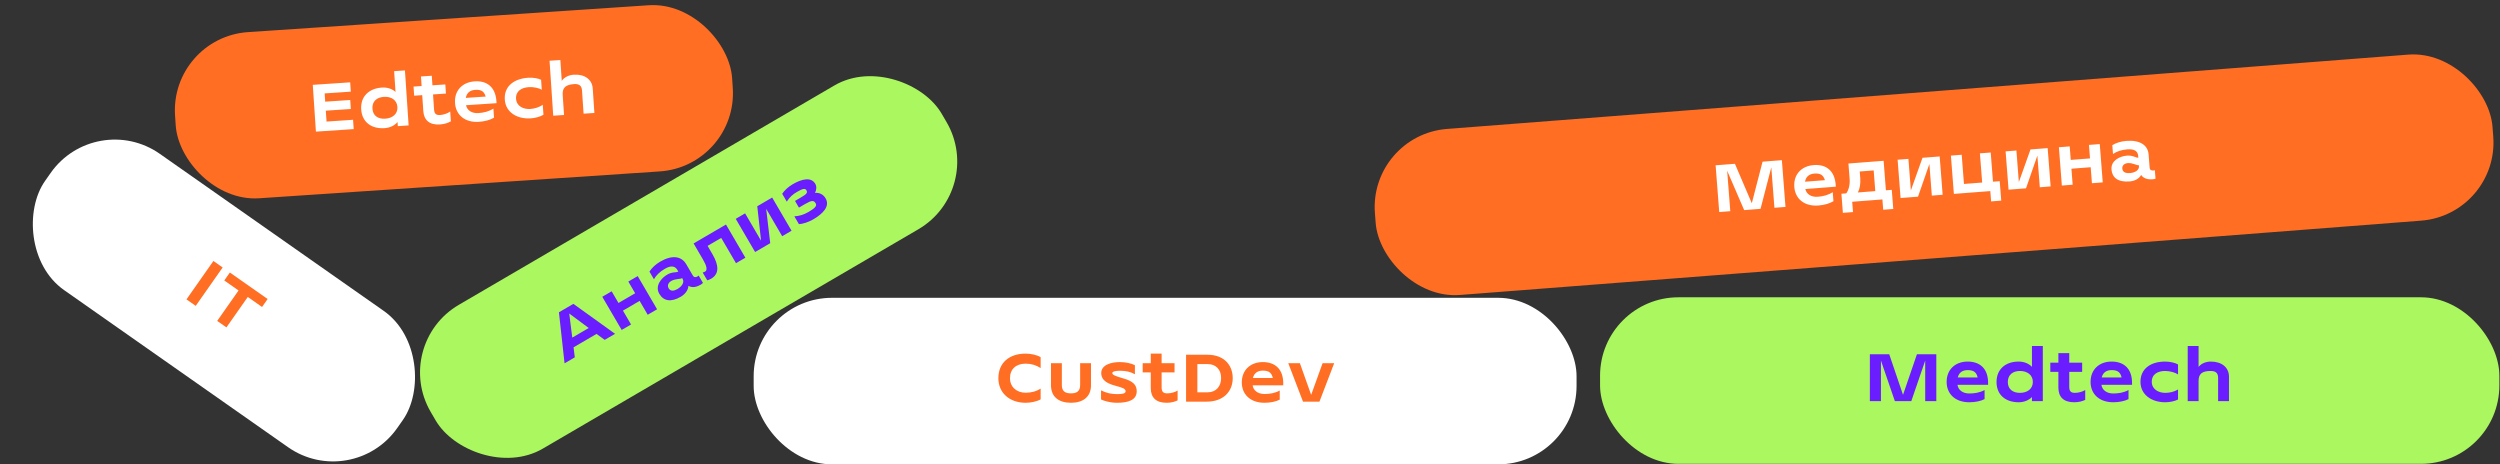 <?xml version="1.0" encoding="UTF-8"?> <svg xmlns="http://www.w3.org/2000/svg" width="1276" height="237" viewBox="0 0 1276 237" fill="none"><rect x="0" y="0" width="1276" height="237" fill="#333333" stroke="none"/><g clip-path="url(#clip0_9400_18148)"><rect x="816.672" y="151.738" width="459" height="85" rx="40" fill="#ABF75F"></rect><path d="M978.404 180.802H988.292V204.738H982.628V184.034L975.524 204.738H967.14L960.036 184.034V204.738H954.372V180.802H964.26L971.3 201.538L978.404 180.802ZM1014.72 195.394V196.418H999.1C999.452 199.042 1001.76 200.834 1005.12 200.834C1007.74 200.834 1010.4 200.45 1012.92 199.074V203.714C1010.97 204.706 1008.22 205.314 1005.15 205.314C997.692 205.314 993.564 200.802 993.564 194.946C993.564 188.674 997.884 184.546 1004.32 184.546C1010.65 184.546 1014.72 188.226 1014.72 195.394ZM999.228 192.674H1009.4C1008.86 190.402 1007.8 188.898 1004.32 188.898C1001.6 188.898 999.868 190.178 999.228 192.674ZM1019.03 194.978C1019.03 188.482 1023.58 184.546 1030.3 184.546C1033.08 184.546 1035.48 185.538 1037.11 187.234V176.61H1042.65V204.738H1037.11V202.658C1035.45 204.322 1033.08 205.314 1030.3 205.314C1023.58 205.314 1019.03 201.474 1019.03 194.978ZM1024.79 194.978C1024.79 198.69 1027.39 200.514 1030.97 200.514C1034.81 200.514 1037.56 198.434 1037.56 194.946C1037.56 191.426 1034.81 189.346 1030.97 189.346C1027.39 189.346 1024.79 191.266 1024.79 194.978ZM1059.05 200.514C1061.04 200.514 1062.99 199.874 1064.3 199.074V204.098C1062.83 204.77 1061.16 205.314 1058.67 205.314C1053.23 205.314 1050.6 202.594 1050.6 197.826V189.794H1046.48V185.122H1050.6V180.226H1056.14V185.122H1062.73V189.794H1056.14V197.442C1056.14 199.65 1056.94 200.514 1059.05 200.514ZM1088.19 195.394V196.418H1072.57C1072.92 199.042 1075.23 200.834 1078.59 200.834C1081.21 200.834 1083.87 200.45 1086.39 199.074V203.714C1084.44 204.706 1081.69 205.314 1078.62 205.314C1071.16 205.314 1067.03 200.802 1067.03 194.946C1067.03 188.674 1071.35 184.546 1077.79 184.546C1084.12 184.546 1088.19 188.226 1088.19 195.394ZM1072.7 192.674H1082.87C1082.33 190.402 1081.27 188.898 1077.79 188.898C1075.07 188.898 1073.34 190.178 1072.7 192.674ZM1105.11 184.546C1107.67 184.546 1110.23 185.186 1111.67 186.018V191.106C1110.23 190.146 1107.61 189.346 1105.11 189.346C1101.49 189.346 1098.26 190.85 1098.26 194.882C1098.26 198.658 1101.69 200.514 1105.11 200.514C1107.25 200.514 1109.65 200.034 1111.67 198.786V203.906C1109.91 204.834 1107.29 205.314 1105.11 205.314C1098.04 205.314 1092.5 201.346 1092.5 194.882C1092.5 188.13 1097.78 184.546 1105.11 184.546ZM1128.42 184.546C1133.99 184.546 1137.67 187.554 1137.67 192.258V204.738H1132.13V192.962C1132.13 190.754 1131.3 189.346 1128.33 189.346C1124.13 189.346 1122.15 190.69 1122.15 194.402V204.738H1116.61V176.61H1122.15V187.266C1123.65 185.346 1126.21 184.546 1128.42 184.546Z" fill="#6A1DFF"></path><rect x="86.672" y="19.066" width="284.966" height="85" rx="40" transform="rotate(-3.836 86.672 19.066)" fill="#FF6E23"></rect><path d="M166.668 62.044L180.206 61.136L180.525 65.894L161.24 67.187L159.639 43.304L178.732 42.024L179.051 46.782L165.705 47.676L165.987 51.891L178.759 51.035L179.067 55.632L166.296 56.489L166.668 62.044ZM184.351 55.855C183.917 49.374 188.187 45.142 194.892 44.693C197.67 44.507 200.131 45.336 201.873 46.919L201.162 36.319L206.685 35.948L208.567 64.013L203.044 64.384L202.905 62.308C201.356 64.08 199.059 65.228 196.282 65.414C189.577 65.864 184.786 62.337 184.351 55.855ZM190.098 55.47C190.347 59.173 193.055 60.82 196.631 60.58C200.462 60.323 203.069 58.064 202.836 54.584C202.6 51.072 199.715 49.18 195.884 49.437C192.308 49.677 189.85 51.766 190.098 55.47ZM224.65 58.701C226.63 58.569 228.535 57.799 229.79 56.913L230.126 61.926C228.703 62.695 227.079 63.349 224.588 63.516C219.161 63.88 216.361 61.342 216.042 56.585L215.504 48.571L211.385 48.847L211.073 44.185L215.192 43.909L214.864 39.024L220.388 38.654L220.715 43.539L227.292 43.098L227.605 47.759L221.028 48.2L221.539 55.831C221.687 58.034 222.543 58.843 224.65 58.701ZM253.376 51.644L253.445 52.665L237.864 53.71C238.39 56.305 240.809 57.938 244.162 57.714C246.78 57.538 249.404 56.977 251.834 55.435L252.145 60.065C250.264 61.185 247.558 61.976 244.493 62.181C237.054 62.68 232.633 58.455 232.242 52.612C231.822 46.354 235.856 41.946 242.274 41.516C248.595 41.092 252.897 44.492 253.376 51.644ZM237.741 49.966L247.894 49.285C247.199 47.055 246.045 45.625 242.565 45.858C239.851 46.04 238.212 47.433 237.741 49.966ZM269.537 39.688C272.091 39.516 274.688 39.983 276.181 40.717L276.521 45.794C275.02 44.932 272.349 44.31 269.858 44.477C266.25 44.719 263.126 46.436 263.396 50.459C263.649 54.226 267.189 55.849 270.605 55.62C272.745 55.476 275.107 54.837 277.035 53.457L277.378 58.565C275.684 59.609 273.098 60.263 270.927 60.409C263.87 60.882 258.081 57.293 257.649 50.844C257.197 44.107 262.226 40.178 269.537 39.688ZM292.797 38.128C298.353 37.755 302.226 40.51 302.541 45.204L303.376 57.656L297.852 58.026L297.064 46.276C296.916 44.074 295.992 42.724 293.023 42.923C288.84 43.204 286.951 44.678 287.199 48.381L287.89 58.694L282.367 59.065L280.485 31L286.008 30.629L286.721 41.261C288.094 39.245 290.594 38.276 292.797 38.128Z" fill="white"></path><rect x="698.672" y="68.894" width="572.117" height="85" rx="40" transform="rotate(-4.421 698.672 68.894)" fill="#FF6E23"></rect><path d="M899.609 82.511L909.467 81.749L911.312 105.614L905.665 106.05L904.069 85.408L898.582 106.598L890.223 107.244L881.544 87.15L883.14 107.792L877.493 108.228L875.648 84.364L885.507 83.602L894.124 103.733L899.609 82.511ZM936.938 94.261L937.017 95.282L921.447 96.486C922 99.075 924.436 100.684 927.786 100.425C930.402 100.222 933.02 99.635 935.435 98.068L935.792 102.694C933.923 103.834 931.226 104.652 928.163 104.889C920.729 105.464 916.266 101.283 915.814 95.445C915.331 89.191 919.32 84.743 925.733 84.247C932.05 83.758 936.385 87.114 936.938 94.261ZM921.286 92.743L931.432 91.958C930.714 89.735 929.546 88.317 926.068 88.586C923.356 88.795 921.732 90.205 921.286 92.743ZM962.567 97.126L965.566 96.894L966.321 106.657L961.184 107.054L960.777 101.79L945.367 102.981L945.774 108.245L940.605 108.645L939.851 98.882L942.339 98.69C943.639 96.824 944.271 94.207 944.049 91.336L943.44 83.455L961.403 82.067L962.567 97.126ZM957.143 97.545L956.327 86.985L949.212 87.535L949.473 90.917C949.69 93.724 949.225 96.424 948.273 98.231L957.143 97.545ZM981.239 80.533L990.013 79.855L991.525 99.412L986.005 99.839L984.757 83.695L978.955 100.384L970.053 101.072L968.541 81.515L974.061 81.088L975.306 97.2L981.239 80.533ZM1017.22 92.74L1020.66 92.474L1021.43 102.396L1016.26 102.796L1015.85 97.532L997.253 98.97L995.741 79.412L1001.26 78.985L1002.41 93.885L1011.7 93.167L1010.54 78.267L1016.06 77.841L1017.22 92.74ZM1036.36 76.272L1045.13 75.594L1046.64 95.151L1041.12 95.578L1039.87 79.434L1034.07 96.123L1025.17 96.811L1023.66 77.254L1029.18 76.827L1030.42 92.939L1036.36 76.272ZM1066.2 73.964L1071.72 73.538L1073.24 93.095L1067.72 93.522L1067.08 85.354L1057.26 86.114L1057.89 94.282L1052.37 94.709L1050.86 75.151L1056.38 74.724L1056.91 81.615L1066.74 80.856L1066.2 73.964ZM1099.12 87.018C1099.31 87.004 1099.75 86.905 1099.84 86.866L1100.18 91.205C1099.8 91.362 1099.2 91.473 1098.76 91.507C1095.37 91.769 1093.74 90.611 1092.84 89.301C1092.03 90.872 1089.93 92.382 1086.97 92.612C1081.03 93.07 1078.03 90.703 1077.7 86.492C1077.35 82.025 1081.8 79.724 1085.63 79.427C1088.63 79.196 1090.08 80.592 1091.39 80.49L1091.32 79.565C1091.12 77.045 1089.24 75.971 1085.8 76.237C1082.77 76.471 1080.39 77.297 1078.47 78.601L1078.12 74.102C1080.02 72.928 1082.49 72.127 1085.27 71.913C1092.13 71.382 1096.28 73.982 1096.66 78.896L1097.18 85.596C1097.26 86.68 1097.97 87.107 1099.12 87.018ZM1091.73 84.861L1091.69 84.351C1090.38 84.452 1088.57 83.083 1086.08 83.244C1084.49 83.367 1083.08 84.246 1083.22 86.065C1083.38 88.107 1085.33 88.469 1087.15 88.329C1089.73 88.129 1091.88 86.84 1091.73 84.861Z" fill="white"></path><rect x="48.812" y="55.539" width="219.585" height="85" rx="40" transform="rotate(35.046 48.812 55.539)" fill="white"></rect><path d="M95.178 152.802L108.923 133.205L113.639 136.513L99.894 156.109L95.178 152.802ZM136.599 152.617L133.75 156.678L126.467 151.569L115.571 167.105L110.855 163.797L121.752 148.262L114.469 143.153L117.317 139.093L136.599 152.617Z" fill="#FF6E23"></path><rect x="384.672" y="152" width="420" height="85" rx="40" fill="white"></rect><path d="M515.492 193.032C515.492 197.544 518.98 200.456 523.492 200.456C526.276 200.456 528.964 199.784 531.14 198.312V203.848C528.836 205.064 525.892 205.576 523.492 205.576C515.332 205.576 509.572 200.584 509.572 193.032C509.572 185.064 515.236 180.488 523.492 180.488C526.148 180.488 529.316 181.16 531.14 182.312V187.848C528.772 186.312 526.212 185.608 523.492 185.608C518.66 185.608 515.492 188.328 515.492 193.032ZM551.307 185.384H556.843V196.648C556.843 202.728 552.587 205.576 546.635 205.576C540.619 205.576 536.427 202.728 536.427 196.648V185.384H541.963V196.52C541.963 199.656 543.595 200.776 546.635 200.776C549.611 200.776 551.307 199.656 551.307 196.52V185.384ZM572.342 192.84C575.926 193.896 580.182 195.048 580.182 199.688C580.182 204.232 575.766 205.576 570.198 205.576C566.23 205.576 563.158 204.456 561.974 203.88V199.24C564.694 200.616 567.126 201.16 570.198 201.16C572.726 201.16 574.518 200.904 574.518 199.688C574.518 198.44 573.014 197.864 569.494 196.936C566.166 196.04 562.07 194.6 562.07 190.408C562.07 186.216 567.126 184.808 571.574 184.808C574.422 184.808 577.494 185.448 579.254 186.408V191.016C576.95 189.736 574.646 189.224 571.638 189.224C569.142 189.224 567.734 189.672 567.734 190.408C567.734 191.272 568.854 191.816 572.342 192.84ZM595.802 200.776C597.786 200.776 599.738 200.136 601.05 199.336V204.36C599.578 205.032 597.914 205.576 595.418 205.576C589.978 205.576 587.354 202.856 587.354 198.088V190.056H583.226V185.384H587.354V180.488H592.89V185.384H599.482V190.056H592.89V197.704C592.89 199.912 593.69 200.776 595.802 200.776ZM616.38 181.064C624.636 181.064 629.18 186.248 629.18 193C629.18 199.688 624.54 205 615.9 205H605.372V181.064H616.38ZM616.476 200.232C620.54 200.232 623.26 197.32 623.26 192.936C623.26 188.584 620.54 185.832 616.476 185.832H611.132V200.232H616.476ZM654.966 195.656V196.68H639.35C639.702 199.304 642.006 201.096 645.366 201.096C647.99 201.096 650.646 200.712 653.174 199.336V203.976C651.222 204.968 648.47 205.576 645.398 205.576C637.942 205.576 633.814 201.064 633.814 195.208C633.814 188.936 638.134 184.808 644.566 184.808C650.902 184.808 654.966 188.488 654.966 195.656ZM639.478 192.936H649.654C649.11 190.664 648.054 189.16 644.566 189.16C641.846 189.16 640.118 190.44 639.478 192.936ZM675.042 185.384H680.962L673.442 205H665.058L657.538 185.384H663.458L669.218 201.544L675.042 185.384Z" fill="#FF6E23"></path><rect x="199.672" y="175.738" width="301.962" height="85" rx="40" transform="rotate(-30.289 199.672 175.738)" fill="#ABF75F"></rect><path d="M308.652 173.464L304.467 170.423L292.751 177.267L293.371 182.389L288.149 185.439L285.278 159.396L292.655 155.087L313.929 170.381L308.652 173.464ZM290.539 160.029L292.085 172.319L300.485 167.413L290.539 160.029ZM320.699 143.709L325.48 140.917L335.373 157.855L330.593 160.648L326.461 153.574L317.951 158.545L322.083 165.619L317.302 168.411L307.409 151.473L312.189 148.68L315.675 154.649L324.186 149.678L320.699 143.709ZM356.009 141.096C356.175 140.999 356.529 140.718 356.596 140.642L358.791 144.399C358.524 144.704 358.031 145.066 357.644 145.292C354.715 147.002 352.743 146.672 351.359 145.887C351.316 147.654 350.087 149.928 347.517 151.429C342.378 154.431 338.639 153.613 336.509 149.966C334.249 146.097 337.243 142.088 340.559 140.151C343.157 138.634 345.076 139.255 346.209 138.593L345.741 137.792C344.466 135.609 342.305 135.462 339.321 137.206C336.696 138.739 334.918 140.518 333.759 142.53L331.483 138.634C332.68 136.749 334.556 134.949 336.96 133.545C342.901 130.074 347.768 130.604 350.254 134.859L353.643 140.662C354.192 141.601 355.014 141.677 356.009 141.096ZM348.42 142.378L348.162 141.936C347.029 142.598 344.806 142.155 342.634 143.386C341.253 144.193 340.369 145.599 341.289 147.174C342.322 148.942 344.238 148.416 345.813 147.496C348.051 146.188 349.42 144.092 348.42 142.378ZM354.015 124.25L370.539 114.598L380.432 131.536L375.652 134.328L368.115 121.425L361.151 125.492L363.589 129.664C367.059 135.605 367.091 139.848 362.946 142.269C362.2 142.705 361.456 142.954 360.977 143.085L358.653 139.106C359.061 138.979 359.468 138.852 359.938 138.578C361.154 137.868 360.697 135.689 358.857 132.539L354.015 124.25ZM386.514 105.267L394.112 100.828L404.006 117.767L399.226 120.559L391.059 106.577L393.119 124.126L385.41 128.629L375.516 111.691L380.297 108.898L388.447 122.852L386.514 105.267ZM415.971 98.437C418.081 98.242 420.146 99.112 421.388 101.239C423.745 105.274 420.062 109.056 415.088 111.961C412.712 113.349 409.665 114.35 407.776 114.416L405.436 110.409C407.808 110.284 410.065 109.706 412.745 108.141C416.365 106.027 416.982 104.925 416.304 103.765C415.384 102.19 414.347 102.128 410.893 104.145L407.771 105.969L405.77 102.543L408.782 100.784C411.628 99.121 412.355 98.4 411.564 97.046C410.919 95.941 409.553 96.331 406.735 97.977C404.773 99.123 403.016 100.557 401.578 102.916L399.237 98.91C400.388 97.2 402.126 95.481 404.53 94.076C409.393 91.236 414.032 90.231 416.146 93.851C416.985 95.288 416.639 97.232 415.971 98.437Z" fill="#6A1DFF"></path></g><defs><clipPath id="clip0_9400_18148"><rect width="1276" height="237" fill="white"></rect></clipPath></defs></svg> 